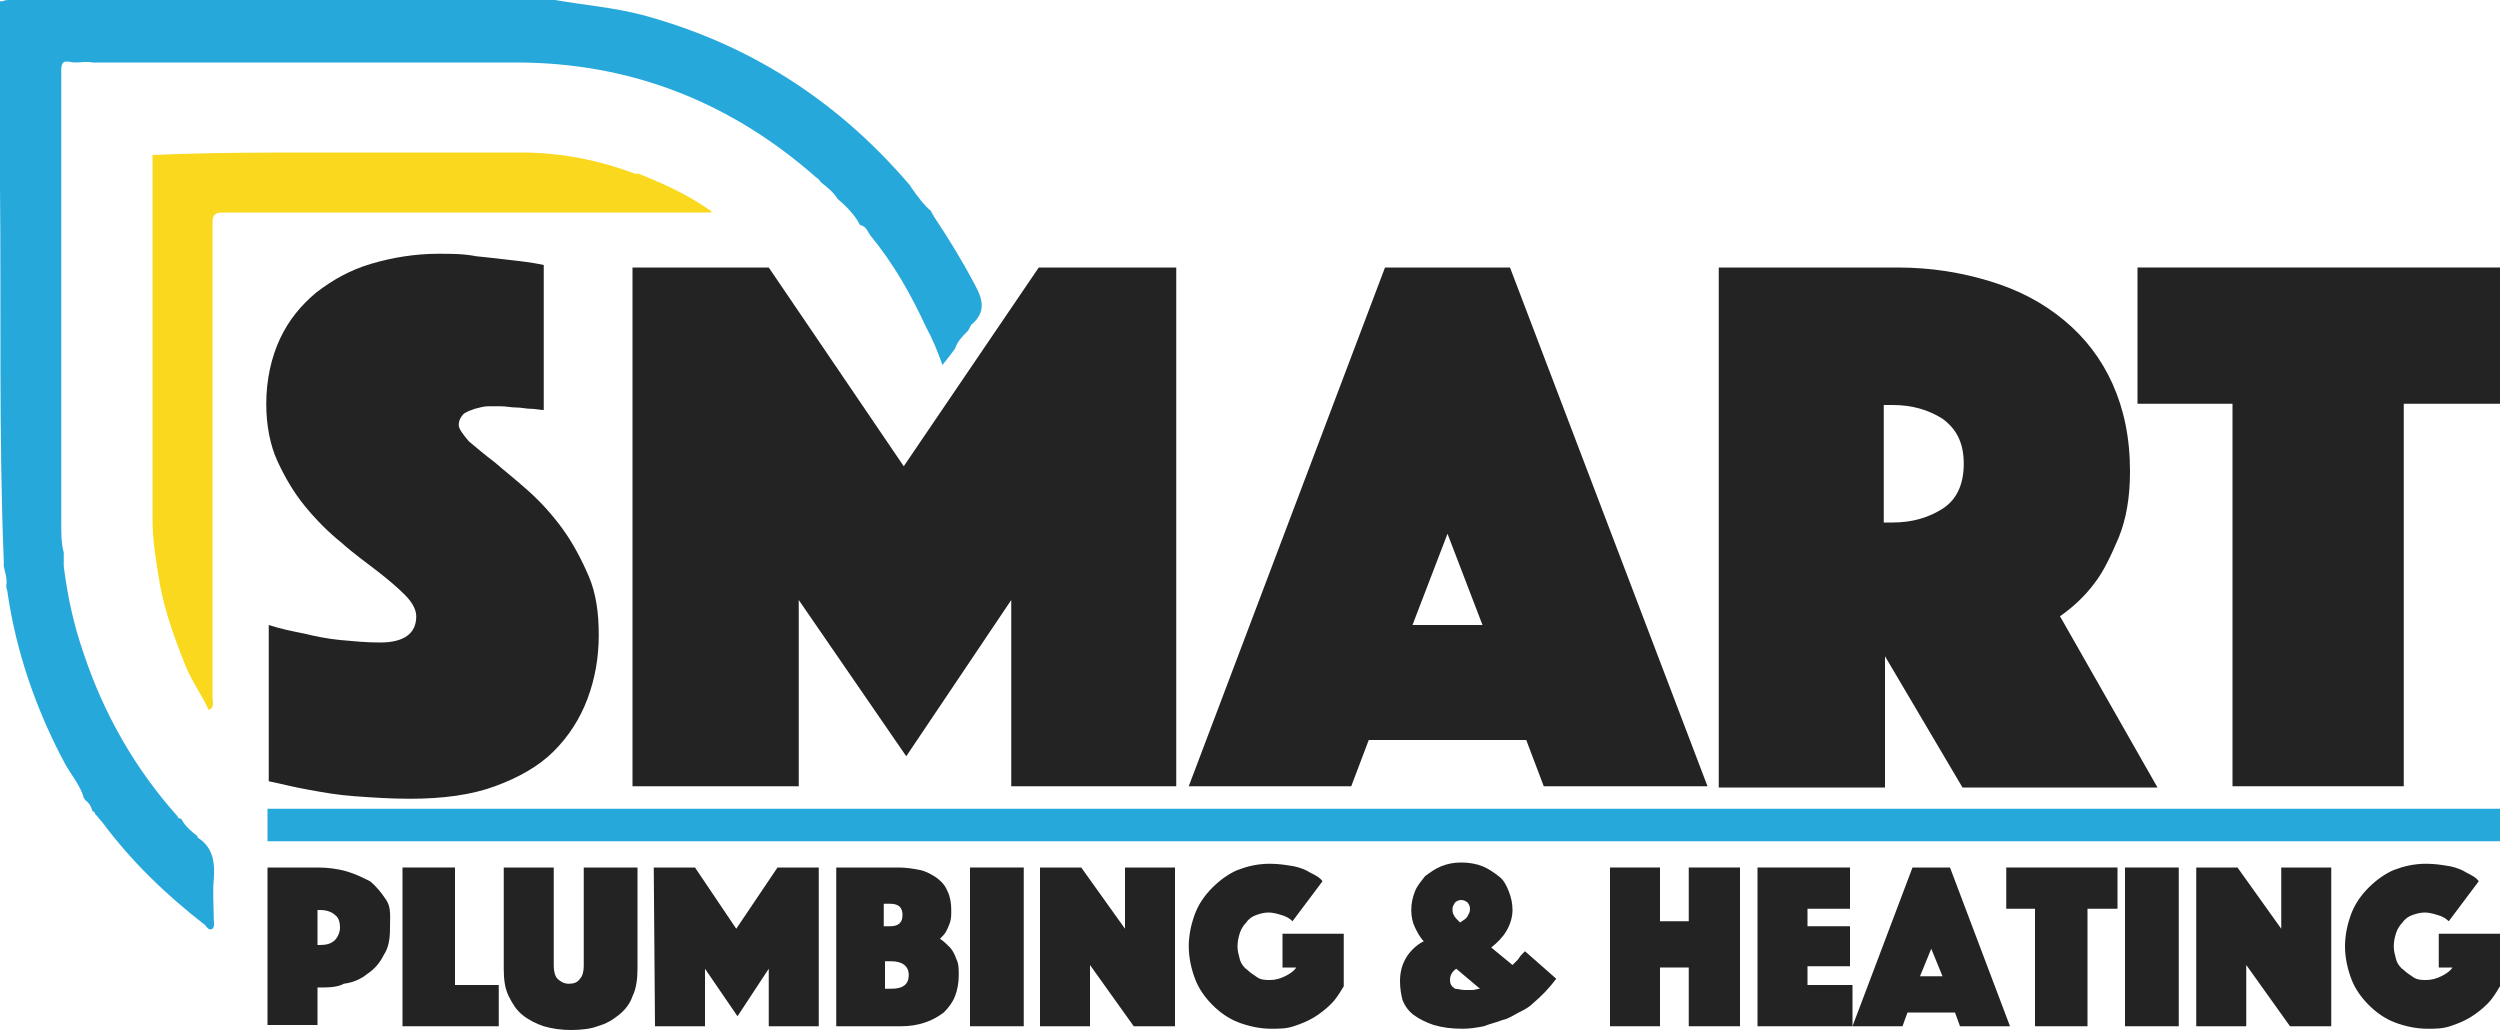 <?xml version="1.0" encoding="utf-8"?>
<!-- Generator: Adobe Illustrator 23.0.0, SVG Export Plug-In . SVG Version: 6.00 Build 0)  -->
<svg version="1.1" id="Layer_1" xmlns="http://www.w3.org/2000/svg" xmlns:xlink="http://www.w3.org/1999/xlink" x="0px" y="0px"
	 viewBox="0 0 200 82.4" style="enable-background:new 0 0 200 82.4;" xml:space="preserve">
<style type="text/css">
	.st0{fill:#27A8DB;}
	.st1{fill:#F9D81E;}
	.st2{fill:#232323;}
</style>
<g>
	<path class="st0" d="M44.4,0c2.3,0.4,4.7,0.6,7,1.2C59.9,3.5,66.9,8,72.6,14.6c0.1,0.1,0.2,0.2,0.3,0.4c0.5,0.7,1,1.4,1.6,1.9
		c0,0,0,0.1,0.1,0.2c0,0.1,0.1,0.1,0.1,0.2c1.2,1.8,2.3,3.6,3.3,5.5c0.6,1.1,0.9,2.1-0.2,3.1c-0.2,0.1-0.2,0.4-0.4,0.6
		c-0.4,0.4-0.8,0.8-1,1.4c-0.3,0.4-0.6,0.8-1,1.3c-0.4-1.1-0.8-2.1-1.3-3c-1.2-2.6-2.6-5.1-4.5-7.4c-0.2-0.3-0.3-0.7-0.8-0.8
		c-0.4-0.8-1.1-1.5-1.8-2.1c-0.3-0.5-0.8-0.9-1.3-1.3c-0.1-0.1-0.2-0.3-0.4-0.4C58.5,8.2,50.5,5,41.3,5c-11.3,0-22.6,0-33.9,0
		C6.9,4.9,6.5,5,6,5C5.5,5,4.9,4.6,4.9,5.6c0,12.1,0,24.2,0,36.3c0,0.8,0,1.6,0.2,2.3c0,0.4,0,0.8,0,1.1c0.3,2.4,0.8,4.7,1.6,7
		c1.6,4.8,4.1,9.2,7.5,13c0,0.1,0.1,0.2,0.3,0.2v0c0.3,0.6,0.8,1,1.3,1.4c0,0,0,0.1,0,0.1c1.3,0.8,1.4,2.1,1.3,3.4c-0.1,1,0,2,0,3.1
		c0,0.3,0.1,0.6-0.1,0.8c-0.3,0.2-0.5-0.2-0.6-0.3c-3.1-2.4-5.9-5.1-8.2-8.2c-0.2-0.2-0.4-0.5-0.6-0.7c0-0.1-0.1-0.2-0.2-0.2l0,0
		c-0.1-0.4-0.3-0.7-0.6-0.9c0-0.1-0.1-0.2-0.2-0.2l0.1,0c-0.3-1-1-1.8-1.5-2.7c-2.3-4.3-3.9-8.9-4.6-13.7c0-0.2-0.1-0.3-0.1-0.5
		c0.1-0.6-0.1-1.1-0.2-1.6c0-0.2,0-0.3,0-0.5C-0.1,34.9,0.1,24.9,0,15c0-5,0-9.9,0-14.9l0,0c0,0,0.1,0,0.2,0C0.4,0,0.6,0,0.8,0
		s0.4,0,0.7,0c0.2,0,0.4,0,0.6,0c2,0,3.9,0,5.9,0c11.1,0,22.2,0,33.3,0c0.2,0,0.4,0,0.6,0c0.2,0,0.3,0,0.5,0C43.1,0,43.7,0,44.4,0z"
		/>
	<path class="st1" d="M12.2,12.4c4.5-0.2,9-0.2,13.4-0.2c5.4,0,10.8,0,16.1,0c3.1,0,6.2,0.6,9.1,1.7c0.1,0,0.2,0,0.3,0
		c2,0.8,4,1.7,5.8,3c0,0,0,0.1,0,0.1l0,0c0,0,0,0-0.1,0c-13,0-26,0-39,0c-0.6,0-0.8,0.2-0.8,0.8c0,6.3,0,12.6,0,18.9
		c0,6.4,0,12.7,0,19.1c0,0.3,0.2,0.8-0.3,1c-0.6-1.3-1.5-2.5-2-3.9c-0.8-2-1.5-4-1.9-6.1c-0.3-1.8-0.6-3.5-0.6-5.3
		c0-0.4,0-0.7,0-1.1c0-0.2,0-0.4,0-0.6C12.2,30.7,12.2,21.6,12.2,12.4z"/>
</g>
<g>
	<path class="st2" d="M21.5,50c0.9,0.3,1.9,0.5,2.9,0.7c0.8,0.2,1.8,0.4,2.8,0.5c1.1,0.1,2.1,0.2,3.2,0.2c1.9,0,2.9-0.7,2.9-2.1
		c0-0.5-0.3-1.1-0.9-1.7c-0.6-0.6-1.3-1.2-2.2-1.9s-1.9-1.4-2.9-2.3c-1-0.8-2-1.8-2.9-2.9c-0.9-1.1-1.6-2.3-2.2-3.6
		c-0.6-1.3-0.9-2.9-0.9-4.6c0-1.9,0.4-3.7,1.1-5.2c0.7-1.5,1.7-2.7,2.9-3.7c1.3-1,2.7-1.8,4.4-2.3c1.7-0.5,3.5-0.8,5.4-0.8
		c1,0,2,0,3,0.2c1,0.1,1.9,0.2,2.7,0.3c0.9,0.1,1.8,0.2,2.7,0.4v11.6c-0.3,0-0.7-0.1-1.1-0.1c-0.3,0-0.7-0.1-1.1-0.1
		c-0.4,0-0.8-0.1-1.3-0.1c-0.2,0-0.6,0-0.9,0c-0.4,0-0.7,0.1-1.1,0.2c-0.3,0.1-0.6,0.2-0.9,0.4c-0.2,0.2-0.4,0.5-0.4,0.9
		c0,0.3,0.3,0.7,0.8,1.3c0.6,0.5,1.3,1.1,2.1,1.7c0.8,0.7,1.7,1.4,2.7,2.3c1,0.9,1.9,1.9,2.7,3c0.8,1.1,1.5,2.4,2.1,3.8
		c0.6,1.4,0.8,3,0.8,4.7c0,1.8-0.3,3.5-0.9,5.1c-0.6,1.6-1.5,3-2.7,4.2c-1.2,1.2-2.8,2.1-4.7,2.8c-1.9,0.7-4.2,1-6.8,1
		c-1.6,0-3-0.1-4.4-0.2s-2.5-0.3-3.6-0.5c-1.2-0.2-2.3-0.5-3.3-0.7V50z"/>
	<path class="st2" d="M50.6,21.4h10.9l10.8,15.9l10.8-15.9h11v41.5H80.9V48l-8.4,12.5L63.9,48v14.9H50.6L50.6,21.4L50.6,21.4z"/>
	<path class="st2" d="M110.8,21.4h10l15.8,41.5h-13.1l-1.4-3.7h-12.6l-1.4,3.7H95.1L110.8,21.4z M118.6,50l-2.8-7.3L113,50H118.6z"
		/>
	<path class="st2" d="M137.5,21.4h14.3c2.7,0,5.1,0.4,7.4,1.1c2.3,0.7,4.2,1.7,5.9,3.1c1.7,1.4,3,3.1,3.9,5.1c0.9,2,1.4,4.3,1.4,7
		c0,2.1-0.3,3.8-0.9,5.3c-0.6,1.4-1.2,2.7-1.9,3.6c-0.8,1.1-1.8,2-2.8,2.7l7.8,13.7h-15.6l-6.2-10.5v10.5h-13.3L137.5,21.4
		L137.5,21.4z M150.7,41.8h0.7c1.6,0,2.9-0.4,4-1.1c1.1-0.7,1.7-1.9,1.7-3.6c0-1.7-0.6-2.8-1.7-3.6c-1.1-0.7-2.4-1.1-4-1.1h-0.7
		V41.8z"/>
	<path class="st2" d="M178.6,32.3H171V21.4h29v10.9h-7.7v30.6h-13.7L178.6,32.3L178.6,32.3z"/>
</g>
<g>
	<path class="st2" d="M31.2,74.2c0,0.9-0.1,1.6-0.5,2.2c-0.3,0.6-0.7,1.1-1.3,1.5c-0.5,0.4-1.1,0.7-1.9,0.8C27,79,26.2,79,25.4,79v3
		h-4V69.4h4c0.8,0,1.6,0.1,2.3,0.3c0.7,0.2,1.3,0.5,1.9,0.8c0.5,0.4,0.9,0.9,1.3,1.5S31.2,73.3,31.2,74.2z M25.4,75.6h0.2
		c0.5,0,0.9-0.1,1.2-0.4c0.2-0.2,0.4-0.6,0.4-1c0-0.4-0.1-0.8-0.4-1c-0.2-0.2-0.6-0.4-1.2-0.4h-0.2V75.6z"/>
	<path class="st2" d="M32.2,69.4h4.2v9.4h3.5v3.3h-7.7V69.4z"/>
	<path class="st2" d="M45.7,82.4c-0.8,0-1.5-0.1-2.2-0.3c-0.6-0.2-1.2-0.5-1.7-0.9s-0.8-0.9-1.1-1.5s-0.4-1.3-0.4-2.2v-8.1h4v7.9
		c0,0.4,0.1,0.8,0.3,1c0.2,0.2,0.5,0.4,0.9,0.4c0.4,0,0.7-0.1,0.9-0.4c0.2-0.2,0.3-0.6,0.3-1v-7.9H51v8.1c0,0.8-0.1,1.6-0.4,2.2
		c-0.2,0.6-0.6,1.1-1.1,1.5s-1,0.7-1.7,0.9C47.3,82.3,46.5,82.4,45.7,82.4z"/>
	<path class="st2" d="M52.3,69.4h3.3l3.3,4.9l3.3-4.9h3.3v12.7h-4v-4.6L59,81.3l-2.6-3.8v4.6h-4L52.3,69.4L52.3,69.4z"/>
	<path class="st2" d="M66.9,69.4h5c0.6,0,1.2,0.1,1.7,0.2c0.5,0.1,1,0.4,1.3,0.6c0.4,0.3,0.7,0.6,0.9,1.1c0.2,0.4,0.3,0.9,0.3,1.5
		c0,0.4,0,0.7-0.1,1s-0.2,0.5-0.3,0.7c-0.1,0.2-0.3,0.4-0.5,0.6c0.3,0.2,0.5,0.4,0.8,0.7c0.2,0.2,0.4,0.6,0.5,0.9
		c0.2,0.4,0.2,0.8,0.2,1.3c0,0.6-0.1,1.2-0.3,1.7c-0.2,0.5-0.5,0.9-0.9,1.3c-0.4,0.3-0.9,0.6-1.5,0.8c-0.6,0.2-1.2,0.3-1.9,0.3h-5.2
		V69.4z M72.2,73.2c0-0.6-0.3-0.9-1-0.9h-0.5v1.8h0.5C71.9,74.1,72.2,73.8,72.2,73.2z M71.3,79.1c1,0,1.4-0.4,1.4-1.1
		c0-0.7-0.5-1.1-1.4-1.1h-0.5v2.2H71.3L71.3,79.1z"/>
	<path class="st2" d="M77.6,69.4h4.3v12.7h-4.3V69.4z"/>
	<path class="st2" d="M83.2,69.4h3.3l3.5,4.9v-4.9h4v12.7h-3.3l-3.5-4.9v4.9h-4V69.4z"/>
	<path class="st2" d="M103.4,73.7c-0.2-0.2-0.5-0.4-0.9-0.5c-0.3-0.1-0.7-0.2-1-0.2c-0.4,0-0.7,0.1-1,0.2c-0.3,0.1-0.6,0.3-0.8,0.6
		c-0.2,0.2-0.4,0.5-0.5,0.8S99,75.3,99,75.7s0.1,0.7,0.2,1.1c0.1,0.3,0.3,0.6,0.6,0.8c0.2,0.2,0.5,0.4,0.8,0.6s0.7,0.2,1,0.2
		c0.4,0,0.8-0.1,1.2-0.3c0.4-0.2,0.7-0.4,0.9-0.7h-1.1v-2.7h4.9v4.2c-0.3,0.5-0.6,1-1,1.4c-0.4,0.4-0.9,0.8-1.4,1.1
		c-0.5,0.3-1,0.5-1.6,0.7c-0.6,0.2-1.2,0.2-1.8,0.2c-0.9,0-1.8-0.2-2.6-0.5c-0.8-0.3-1.5-0.8-2.1-1.4c-0.6-0.6-1.1-1.3-1.4-2.1
		c-0.3-0.8-0.5-1.7-0.5-2.6c0-0.9,0.2-1.8,0.5-2.6c0.3-0.8,0.8-1.5,1.4-2.1c0.6-0.6,1.3-1.1,2-1.4c0.8-0.3,1.6-0.5,2.6-0.5
		c0.7,0,1.3,0.1,1.9,0.2c0.5,0.1,1,0.3,1.3,0.5c0.4,0.2,0.8,0.4,1,0.7L103.4,73.7z"/>
	<path class="st2" d="M112,78.5c0-0.8,0.2-1.4,0.5-1.9c0.3-0.5,0.8-1,1.4-1.3c-0.3-0.3-0.5-0.7-0.7-1.1s-0.3-0.9-0.3-1.4
		c0-0.5,0.1-1,0.3-1.5c0.2-0.5,0.5-0.8,0.8-1.2c0.4-0.3,0.8-0.6,1.3-0.8c0.5-0.2,1-0.3,1.6-0.3c0.6,0,1.2,0.1,1.7,0.3
		c0.5,0.2,0.9,0.5,1.3,0.8s0.6,0.7,0.8,1.2c0.2,0.5,0.3,1,0.3,1.5c0,0.6-0.2,1.2-0.5,1.7c-0.3,0.5-0.7,0.9-1.2,1.3l1.7,1.4
		c0.1-0.1,0.3-0.3,0.4-0.4s0.2-0.3,0.3-0.4c0.1-0.1,0.2-0.2,0.3-0.3l2.5,2.2c-0.6,0.8-1.2,1.4-1.9,2c-0.3,0.3-0.7,0.5-1.1,0.7
		c-0.4,0.2-0.8,0.5-1.3,0.6c-0.5,0.2-1,0.3-1.5,0.5c-0.5,0.1-1.1,0.2-1.7,0.2c-0.9,0-1.6-0.1-2.3-0.3c-0.6-0.2-1.2-0.5-1.6-0.8
		c-0.4-0.3-0.7-0.7-0.9-1.2C112.1,79.6,112,79.1,112,78.5z M117.2,79.2c0.2,0,0.4,0,0.6,0c0.2,0,0.4-0.1,0.6-0.1l-1.9-1.6
		c-0.3,0.2-0.5,0.5-0.5,0.9c0,0.3,0.1,0.5,0.4,0.7C116.6,79.1,116.9,79.2,117.2,79.2z M116.2,72.7c0,0.2,0,0.3,0.1,0.5
		c0.1,0.2,0.2,0.3,0.5,0.6c0.3-0.2,0.5-0.3,0.6-0.5c0.1-0.2,0.2-0.3,0.2-0.6c0-0.2-0.1-0.4-0.2-0.5c-0.1-0.1-0.3-0.2-0.5-0.2
		c-0.2,0-0.4,0.1-0.5,0.2C116.3,72.4,116.2,72.5,116.2,72.7z"/>
	<path class="st2" d="M128.8,69.4h4v4.3h2.3v-4.3h4.1v12.7h-4.1v-4.7h-2.3v4.7h-4V69.4z"/>
	<path class="st2" d="M140.5,69.4h7.5v3.3h-3.4v1.4h3.4v3.2h-3.4v1.5h3.6v3.3h-7.6V69.4z"/>
	<path class="st2" d="M153,69.4h3l4.8,12.7h-4l-0.4-1.1h-3.8l-0.4,1.1h-4L153,69.4z M155.4,78.1l-0.9-2.2l-0.9,2.2H155.4z"/>
	<path class="st2" d="M162.8,72.7h-2.3v-3.3h8.9v3.3H167v9.4h-4.2V72.7L162.8,72.7z"/>
	<path class="st2" d="M170,69.4h4.3v12.7H170V69.4z"/>
	<path class="st2" d="M175.7,69.4h3.3l3.5,4.9v-4.9h4v12.7h-3.3l-3.5-4.9v4.9h-4V69.4z"/>
	<path class="st2" d="M195.9,73.7c-0.2-0.2-0.5-0.4-0.9-0.5c-0.3-0.1-0.7-0.2-1-0.2c-0.4,0-0.7,0.1-1,0.2c-0.3,0.1-0.6,0.3-0.8,0.6
		c-0.2,0.2-0.4,0.5-0.5,0.8c-0.1,0.3-0.2,0.7-0.2,1.1s0.1,0.7,0.2,1.1c0.1,0.3,0.3,0.6,0.6,0.8c0.2,0.2,0.5,0.4,0.8,0.6
		s0.7,0.2,1,0.2c0.4,0,0.8-0.1,1.2-0.3c0.4-0.2,0.7-0.4,0.9-0.7h-1.1v-2.7h4.9v4.2c-0.3,0.5-0.6,1-1,1.4c-0.4,0.4-0.9,0.8-1.4,1.1
		c-0.5,0.3-1,0.5-1.6,0.7c-0.6,0.2-1.2,0.2-1.8,0.2c-0.9,0-1.8-0.2-2.6-0.5c-0.8-0.3-1.5-0.8-2.1-1.4c-0.6-0.6-1.1-1.3-1.4-2.1
		c-0.3-0.8-0.5-1.7-0.5-2.6c0-0.9,0.2-1.8,0.5-2.6c0.3-0.8,0.8-1.5,1.4-2.1c0.6-0.6,1.3-1.1,2-1.4c0.8-0.3,1.6-0.5,2.6-0.5
		c0.7,0,1.3,0.1,1.9,0.2c0.5,0.1,1,0.3,1.3,0.5c0.4,0.2,0.8,0.4,1,0.7L195.9,73.7z"/>
</g>
<rect x="21.4" y="64.7" class="st0" width="178.6" height="2.6"/>
</svg>
